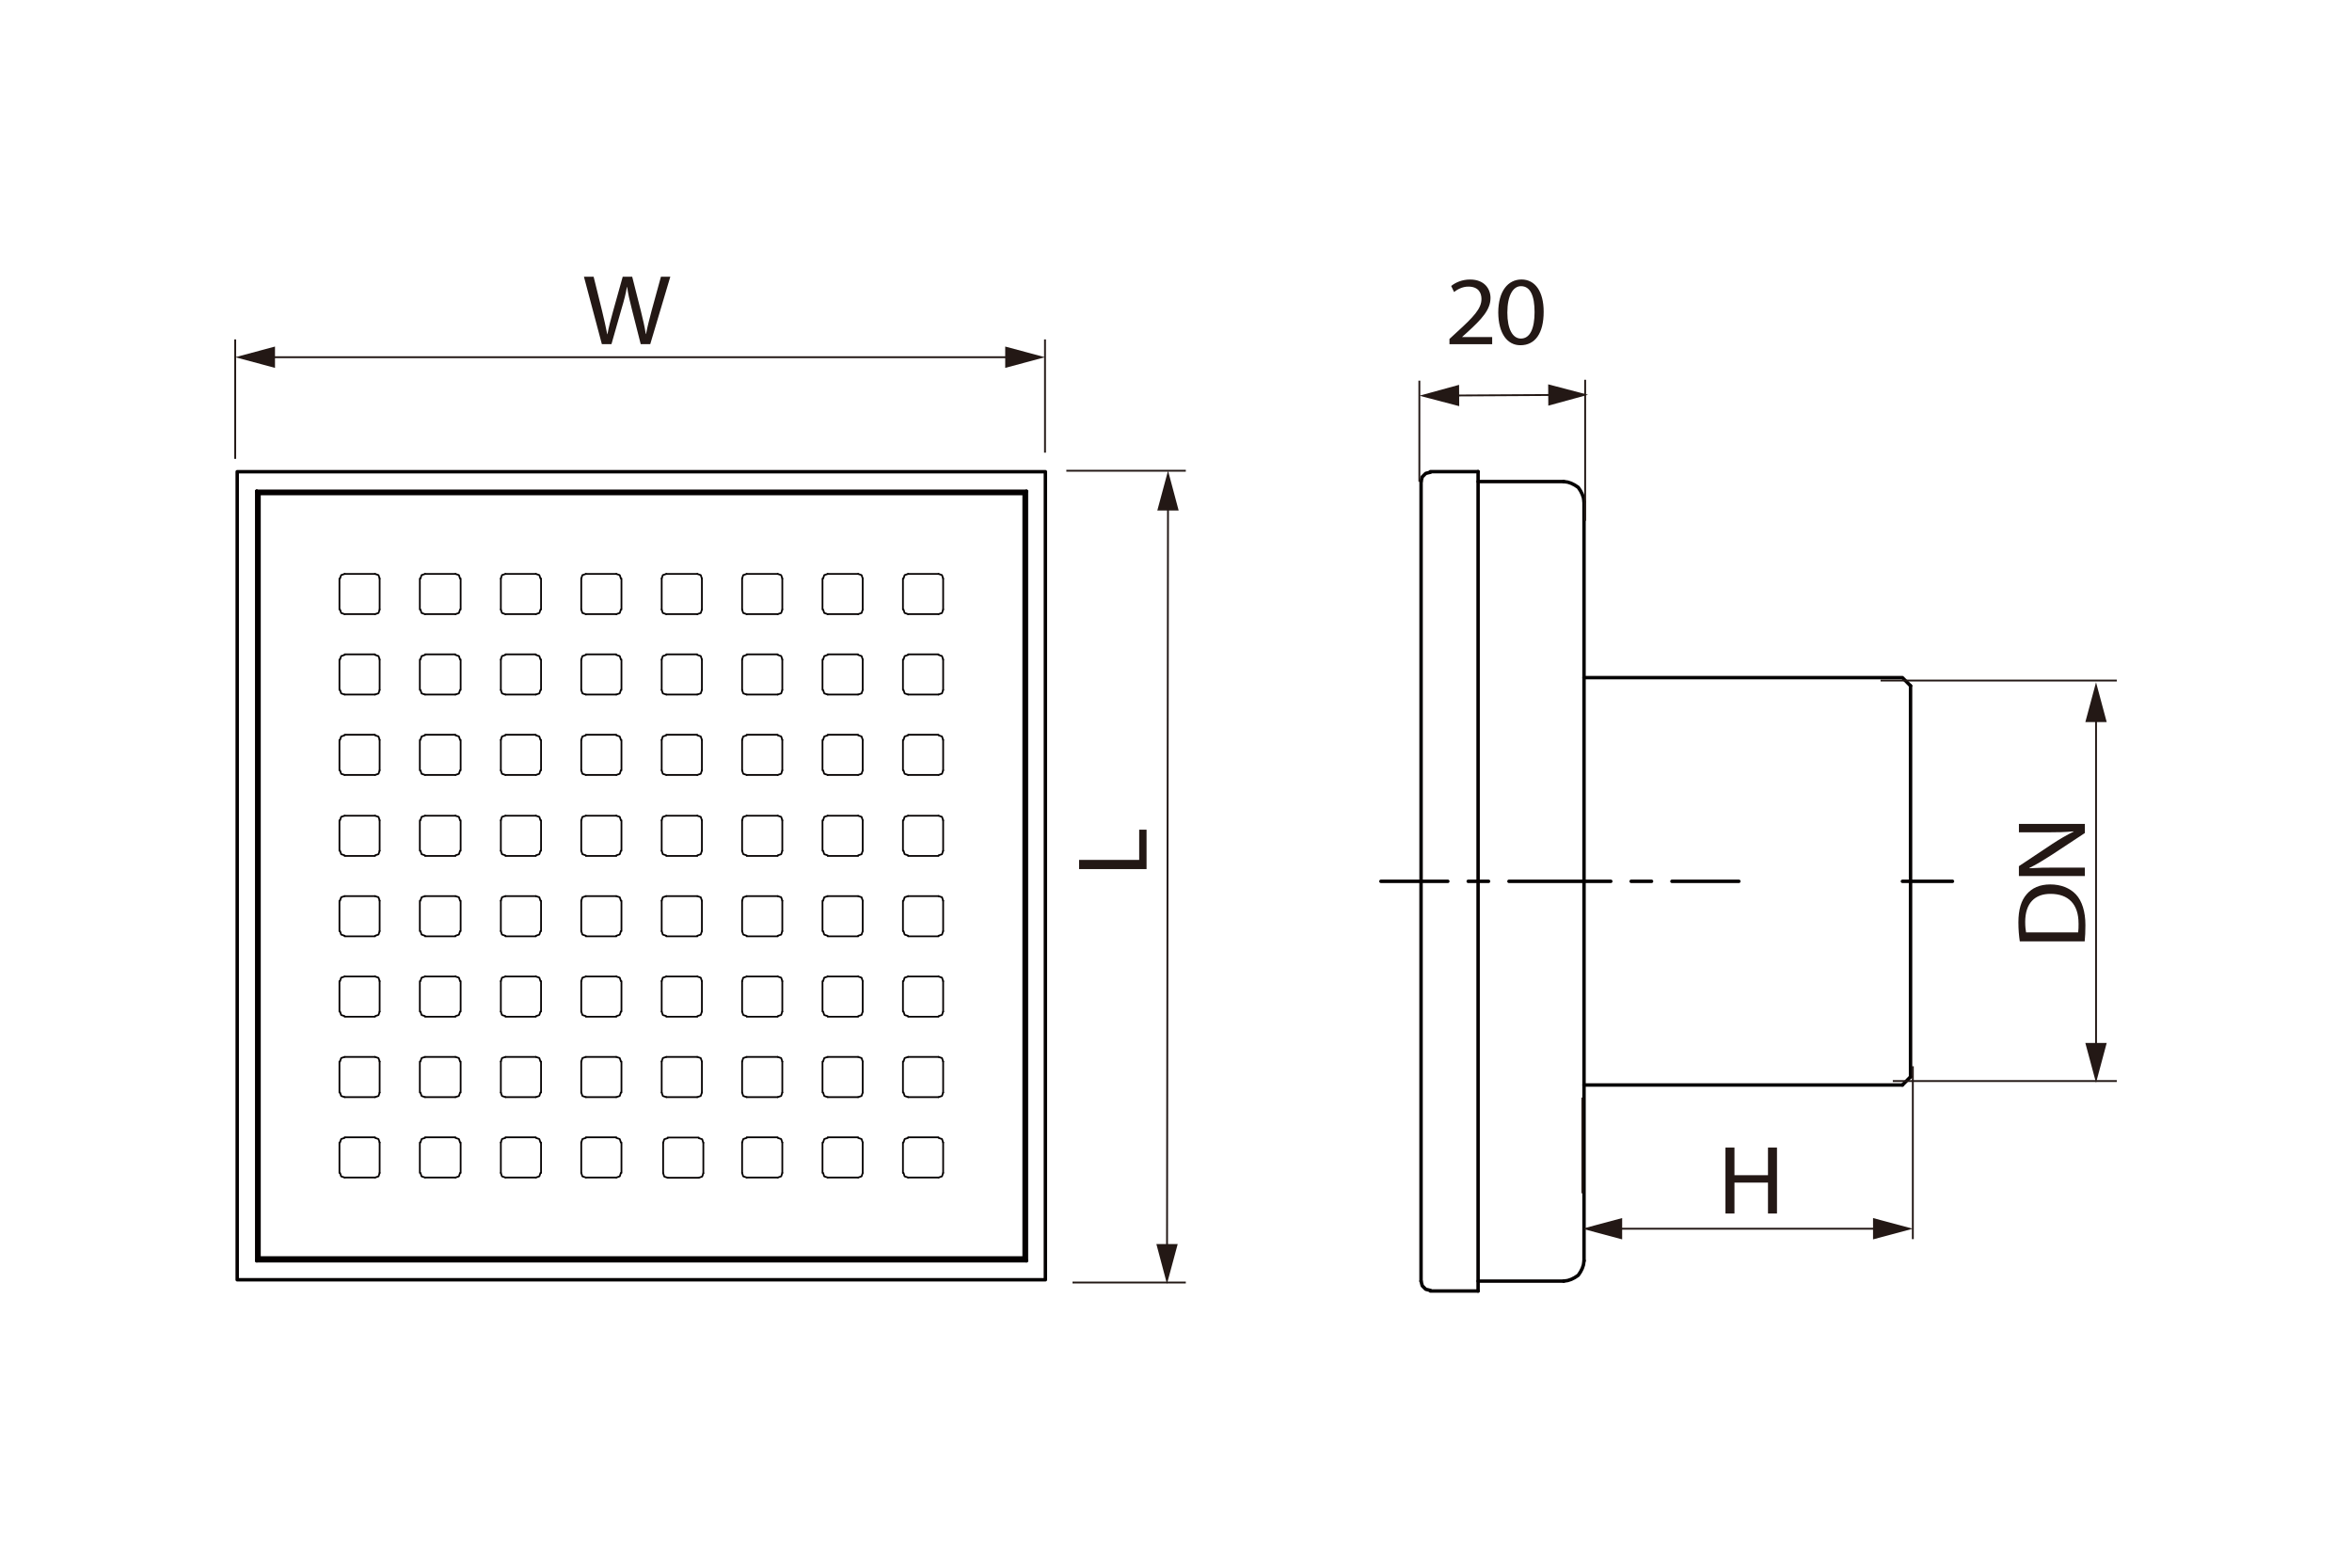 <?xml version="1.0" encoding="UTF-8"?>
<svg id="_图层_1" data-name=" 图层 1" xmlns="http://www.w3.org/2000/svg" width="750" height="500" viewBox="0 0 750 500">
  <defs>
    <style>
      .cls-1, .cls-2 {
        stroke-width: 1.1px;
      }

      .cls-1, .cls-2, .cls-3, .cls-4 {
        stroke: #040000;
        stroke-linecap: round;
      }

      .cls-1, .cls-2, .cls-3, .cls-4, .cls-5 {
        fill: none;
      }

      .cls-1, .cls-3 {
        stroke-linejoin: round;
      }

      .cls-2, .cls-4 {
        stroke-linejoin: bevel;
      }

      .cls-3, .cls-4 {
        stroke-width: .55px;
      }

      .cls-5 {
        stroke: #231815;
        stroke-miterlimit: 10;
        stroke-width: .59px;
      }

      .cls-6 {
        fill: #231815;
      }
    </style>
  </defs>
  <line class="cls-1" x1="326.57" y1="157.41" x2="82.6" y2="157.41"/>
  <polyline class="cls-1" points="82.6 401.2 326.57 401.2 326.57 157.41"/>
  <line class="cls-1" x1="82.6" y1="401.2" x2="82.6" y2="157.41"/>
  <path class="cls-1" d="M333.35,150.45H75.64M327.31,402.12H81.86M333.35,408.17H75.64M327.31,156.68v245.44M333.35,150.45v257.72M81.86,156.68v245.44M75.64,150.45v257.72"/>
  <polyline class="cls-1" points="81.86 156.68 327.31 156.68 326.57 157.41"/>
  <path class="cls-1" d="M82.6,157.41l-.73-.73M327.31,402.12l-.73-.92M82.6,401.2l-.73.92"/>
  <path class="cls-3" d="M185.35,271.34v-9.71M196.53,272.99h-9.71"/>
  <polyline class="cls-4" points="185.35 271.34 185.54 271.89 185.72 272.44 186.27 272.62 186.82 272.81"/>
  <line class="cls-3" x1="186.82" y1="260.17" x2="196.53" y2="260.17"/>
  <polyline class="cls-4" points="197.99 261.63 197.81 261.08 197.62 260.53 197.07 260.35 196.52 260.16"/>
  <line class="cls-3" x1="198.17" y1="261.63" x2="198.17" y2="271.34"/>
  <polyline class="cls-4" points="196.53 272.8 197.08 272.62 197.63 272.44 197.81 271.89 197.99 271.34"/>
  <polyline class="cls-4" points="186.82 260.17 186.27 260.35 185.72 260.53 185.53 261.08 185.35 261.63"/>
  <path class="cls-3" d="M185.35,287.28v9.7M196.53,285.81h-9.71"/>
  <polyline class="cls-4" points="186.82 285.81 186.27 285.99 185.72 286.18 185.53 286.73 185.35 287.28"/>
  <line class="cls-3" x1="186.82" y1="298.63" x2="196.53" y2="298.63"/>
  <polyline class="cls-4" points="196.53 298.45 197.08 298.26 197.63 298.08 197.81 297.53 197.99 296.98"/>
  <line class="cls-3" x1="198.17" y1="296.98" x2="198.17" y2="287.27"/>
  <polyline class="cls-4" points="197.99 287.27 197.81 286.72 197.62 286.17 197.07 285.99 196.52 285.81"/>
  <polyline class="cls-4" points="185.35 296.98 185.54 297.53 185.72 298.08 186.27 298.27 186.82 298.45"/>
  <path class="cls-3" d="M185.35,312.92v9.7M196.53,311.45h-9.71"/>
  <polyline class="cls-4" points="186.82 311.45 186.27 311.64 185.72 311.82 185.53 312.37 185.35 312.92"/>
  <line class="cls-3" x1="186.82" y1="324.27" x2="196.53" y2="324.27"/>
  <polyline class="cls-4" points="196.53 324.09 197.08 323.91 197.63 323.72 197.81 323.17 197.99 322.62"/>
  <line class="cls-3" x1="198.17" y1="322.63" x2="198.17" y2="312.92"/>
  <polyline class="cls-4" points="197.99 312.92 197.81 312.37 197.62 311.82 197.07 311.63 196.52 311.45"/>
  <polyline class="cls-4" points="185.35 322.63 185.54 323.18 185.72 323.73 186.27 323.91 186.82 324.09"/>
  <path class="cls-3" d="M185.35,338.56v9.89M196.53,337.1h-9.71"/>
  <polyline class="cls-4" points="186.82 337.1 186.27 337.28 185.72 337.46 185.53 338.01 185.35 338.56"/>
  <line class="cls-3" x1="186.82" y1="349.92" x2="196.53" y2="349.92"/>
  <polyline class="cls-4" points="196.53 349.92 197.08 349.73 197.63 349.55 197.81 349 197.99 348.45"/>
  <line class="cls-3" x1="198.17" y1="348.45" x2="198.17" y2="338.56"/>
  <polyline class="cls-4" points="197.99 338.56 197.81 338.01 197.62 337.46 197.07 337.28 196.52 337.09"/>
  <polyline class="cls-4" points="185.35 348.45 185.54 349 185.72 349.55 186.27 349.74 186.82 349.92"/>
  <path class="cls-3" d="M185.35,364.39v9.71M196.53,362.74h-9.71"/>
  <polyline class="cls-4" points="186.82 362.92 186.27 363.1 185.72 363.29 185.53 363.84 185.35 364.39"/>
  <line class="cls-3" x1="186.82" y1="375.56" x2="196.53" y2="375.56"/>
  <polyline class="cls-4" points="196.53 375.56 197.08 375.38 197.63 375.19 197.81 374.64 197.99 374.09"/>
  <line class="cls-3" x1="198.17" y1="374.09" x2="198.17" y2="364.39"/>
  <polyline class="cls-4" points="197.99 364.39 197.81 363.84 197.62 363.29 197.07 363.1 196.52 362.92"/>
  <polyline class="cls-4" points="185.35 374.09 185.54 374.65 185.72 375.2 186.27 375.38 186.82 375.56"/>
  <path class="cls-3" d="M185.35,245.69v-9.7M196.53,247.16h-9.71"/>
  <polyline class="cls-4" points="185.35 245.7 185.54 246.25 185.72 246.8 186.27 246.98 186.82 247.16"/>
  <line class="cls-3" x1="186.82" y1="234.34" x2="196.53" y2="234.34"/>
  <polyline class="cls-4" points="197.99 235.99 197.81 235.44 197.62 234.89 197.07 234.7 196.52 234.52"/>
  <line class="cls-3" x1="198.17" y1="235.99" x2="198.17" y2="245.7"/>
  <polyline class="cls-4" points="196.53 247.16 197.08 246.98 197.63 246.79 197.81 246.24 197.99 245.69"/>
  <polyline class="cls-4" points="186.82 234.52 186.27 234.71 185.72 234.89 185.53 235.44 185.35 235.99"/>
  <path class="cls-3" d="M185.35,220.05v-9.71M196.53,221.52h-9.71"/>
  <polyline class="cls-4" points="185.35 220.05 185.54 220.6 185.72 221.15 186.27 221.34 186.82 221.52"/>
  <line class="cls-3" x1="186.82" y1="208.7" x2="196.53" y2="208.7"/>
  <polyline class="cls-4" points="197.99 210.34 197.81 209.79 197.62 209.24 197.07 209.06 196.52 208.88"/>
  <line class="cls-3" x1="198.17" y1="210.34" x2="198.17" y2="220.05"/>
  <polyline class="cls-4" points="196.53 221.52 197.08 221.33 197.63 221.15 197.81 220.6 197.99 220.05"/>
  <polyline class="cls-4" points="186.82 208.88 186.27 209.06 185.72 209.25 185.53 209.8 185.35 210.35"/>
  <path class="cls-3" d="M185.35,194.41v-9.89M196.53,195.87h-9.71"/>
  <polyline class="cls-4" points="185.35 194.41 185.54 194.96 185.72 195.51 186.27 195.69 186.82 195.88"/>
  <line class="cls-3" x1="186.82" y1="183.05" x2="196.53" y2="183.05"/>
  <polyline class="cls-4" points="197.99 184.52 197.81 183.97 197.62 183.42 197.07 183.23 196.52 183.05"/>
  <line class="cls-3" x1="198.17" y1="184.52" x2="198.17" y2="194.41"/>
  <polyline class="cls-4" points="196.53 195.87 197.08 195.69 197.63 195.51 197.81 194.96 197.99 194.41"/>
  <polyline class="cls-4" points="186.82 183.05 186.27 183.24 185.72 183.42 185.53 183.97 185.35 184.52"/>
  <path class="cls-3" d="M211,271.34v-9.71M222.35,272.99h-9.89"/>
  <polyline class="cls-4" points="211 271.34 211.18 271.89 211.36 272.44 211.91 272.62 212.46 272.81"/>
  <line class="cls-3" x1="212.46" y1="260.17" x2="222.35" y2="260.17"/>
  <polyline class="cls-4" points="223.82 261.63 223.63 261.08 223.45 260.53 222.9 260.35 222.35 260.16"/>
  <line class="cls-3" x1="223.82" y1="261.63" x2="223.82" y2="271.34"/>
  <polyline class="cls-4" points="222.35 272.8 222.9 272.62 223.45 272.44 223.64 271.89 223.82 271.34"/>
  <polyline class="cls-4" points="212.46 260.17 211.91 260.35 211.36 260.53 211.18 261.08 210.99 261.63"/>
  <path class="cls-3" d="M211,287.28v9.7M222.35,285.81h-9.89"/>
  <polyline class="cls-4" points="212.46 285.81 211.91 285.99 211.36 286.18 211.18 286.73 210.99 287.28"/>
  <line class="cls-3" x1="212.46" y1="298.63" x2="222.35" y2="298.63"/>
  <polyline class="cls-4" points="222.35 298.45 222.9 298.26 223.45 298.08 223.64 297.53 223.82 296.98"/>
  <line class="cls-3" x1="223.82" y1="296.98" x2="223.82" y2="287.27"/>
  <polyline class="cls-4" points="223.82 287.27 223.63 286.72 223.45 286.17 222.9 285.99 222.35 285.81"/>
  <polyline class="cls-4" points="211 296.98 211.18 297.53 211.36 298.08 211.91 298.27 212.46 298.45"/>
  <path class="cls-3" d="M211,312.92v9.7M222.35,311.45h-9.89"/>
  <polyline class="cls-4" points="212.46 311.45 211.91 311.64 211.36 311.82 211.18 312.37 210.99 312.92"/>
  <line class="cls-3" x1="212.46" y1="324.27" x2="222.35" y2="324.27"/>
  <polyline class="cls-4" points="222.35 324.09 222.9 323.91 223.45 323.72 223.64 323.17 223.82 322.62"/>
  <line class="cls-3" x1="223.82" y1="322.63" x2="223.82" y2="312.92"/>
  <polyline class="cls-4" points="223.82 312.92 223.63 312.37 223.45 311.82 222.9 311.63 222.35 311.45"/>
  <polyline class="cls-4" points="211 322.63 211.18 323.18 211.36 323.73 211.91 323.91 212.46 324.09"/>
  <path class="cls-3" d="M211,338.56v9.89M222.35,337.1h-9.89"/>
  <polyline class="cls-4" points="212.46 337.1 211.91 337.28 211.36 337.46 211.18 338.01 210.99 338.56"/>
  <line class="cls-3" x1="212.46" y1="349.92" x2="222.35" y2="349.92"/>
  <polyline class="cls-4" points="222.35 349.92 222.9 349.73 223.45 349.55 223.64 349 223.82 348.45"/>
  <line class="cls-3" x1="223.82" y1="348.45" x2="223.82" y2="338.56"/>
  <polyline class="cls-4" points="223.82 338.56 223.63 338.01 223.45 337.46 222.9 337.28 222.35 337.09"/>
  <polyline class="cls-4" points="211 348.45 211.18 349 211.36 349.55 211.91 349.74 212.46 349.92"/>
  <path class="cls-3" d="M211,245.69v-9.7M222.35,247.16h-9.89"/>
  <polyline class="cls-4" points="211 245.7 211.18 246.25 211.36 246.8 211.91 246.98 212.46 247.16"/>
  <line class="cls-3" x1="212.46" y1="234.34" x2="222.35" y2="234.34"/>
  <polyline class="cls-4" points="223.82 235.99 223.63 235.44 223.45 234.89 222.9 234.7 222.35 234.52"/>
  <line class="cls-3" x1="223.82" y1="235.99" x2="223.82" y2="245.7"/>
  <polyline class="cls-4" points="222.35 247.16 222.9 246.98 223.45 246.79 223.64 246.24 223.82 245.69"/>
  <polyline class="cls-4" points="212.46 234.52 211.91 234.71 211.36 234.89 211.18 235.44 210.99 235.99"/>
  <path class="cls-3" d="M211,220.05v-9.71M222.35,221.52h-9.89"/>
  <polyline class="cls-4" points="211 220.05 211.18 220.6 211.36 221.15 211.91 221.34 212.46 221.52"/>
  <line class="cls-3" x1="212.46" y1="208.7" x2="222.35" y2="208.7"/>
  <polyline class="cls-4" points="223.82 210.34 223.63 209.79 223.45 209.24 222.9 209.06 222.35 208.88"/>
  <line class="cls-3" x1="223.82" y1="210.34" x2="223.82" y2="220.05"/>
  <polyline class="cls-4" points="222.35 221.52 222.9 221.33 223.45 221.15 223.64 220.6 223.82 220.05"/>
  <polyline class="cls-4" points="212.46 208.88 211.91 209.06 211.36 209.25 211.18 209.8 210.99 210.35"/>
  <path class="cls-3" d="M211,194.41v-9.89M222.35,195.87h-9.89"/>
  <polyline class="cls-4" points="211 194.41 211.18 194.96 211.36 195.51 211.91 195.69 212.46 195.88"/>
  <line class="cls-3" x1="212.46" y1="183.05" x2="222.35" y2="183.05"/>
  <polyline class="cls-4" points="223.82 184.52 223.63 183.97 223.45 183.42 222.9 183.23 222.35 183.05"/>
  <line class="cls-3" x1="223.82" y1="184.52" x2="223.82" y2="194.41"/>
  <polyline class="cls-4" points="222.35 195.87 222.9 195.69 223.45 195.51 223.64 194.96 223.82 194.41"/>
  <polyline class="cls-4" points="212.46 183.05 211.91 183.24 211.36 183.42 211.18 183.97 210.99 184.52"/>
  <path class="cls-3" d="M236.64,271.34v-9.71M247.99,272.99h-9.89"/>
  <polyline class="cls-4" points="236.64 271.34 236.82 271.89 237.01 272.44 237.56 272.62 238.11 272.81"/>
  <line class="cls-3" x1="238.1" y1="260.17" x2="248" y2="260.17"/>
  <polyline class="cls-4" points="249.46 261.63 249.28 261.08 249.09 260.53 248.54 260.35 247.99 260.16"/>
  <line class="cls-3" x1="249.46" y1="261.63" x2="249.46" y2="271.34"/>
  <polyline class="cls-4" points="247.99 272.8 248.54 272.62 249.1 272.44 249.28 271.89 249.46 271.34"/>
  <polyline class="cls-4" points="238.1 260.17 237.55 260.35 237 260.53 236.82 261.08 236.64 261.63"/>
  <path class="cls-3" d="M236.64,287.28v9.7M247.99,285.81h-9.89"/>
  <polyline class="cls-4" points="238.1 285.81 237.55 285.99 237 286.18 236.82 286.73 236.64 287.28"/>
  <line class="cls-3" x1="238.1" y1="298.63" x2="248" y2="298.63"/>
  <polyline class="cls-4" points="247.99 298.45 248.54 298.26 249.1 298.08 249.28 297.53 249.46 296.98"/>
  <line class="cls-3" x1="249.46" y1="296.98" x2="249.46" y2="287.27"/>
  <polyline class="cls-4" points="249.46 287.27 249.28 286.72 249.09 286.17 248.54 285.99 247.99 285.81"/>
  <polyline class="cls-4" points="236.64 296.98 236.82 297.53 237.01 298.08 237.56 298.27 238.11 298.45"/>
  <path class="cls-3" d="M236.64,312.92v9.7M247.99,311.45h-9.89"/>
  <polyline class="cls-4" points="238.1 311.45 237.55 311.64 237 311.82 236.82 312.37 236.64 312.92"/>
  <line class="cls-3" x1="238.1" y1="324.27" x2="248" y2="324.27"/>
  <polyline class="cls-4" points="247.99 324.09 248.54 323.91 249.1 323.72 249.28 323.17 249.46 322.62"/>
  <line class="cls-3" x1="249.46" y1="322.63" x2="249.46" y2="312.92"/>
  <polyline class="cls-4" points="249.46 312.92 249.28 312.37 249.09 311.82 248.54 311.63 247.99 311.45"/>
  <polyline class="cls-4" points="236.64 322.63 236.82 323.18 237.01 323.73 237.56 323.91 238.11 324.09"/>
  <path class="cls-3" d="M236.64,338.56v9.89M247.99,337.1h-9.89"/>
  <polyline class="cls-4" points="238.1 337.1 237.55 337.28 237 337.46 236.82 338.01 236.64 338.56"/>
  <line class="cls-3" x1="238.1" y1="349.92" x2="248" y2="349.92"/>
  <polyline class="cls-4" points="247.99 349.92 248.54 349.73 249.1 349.55 249.28 349 249.46 348.45"/>
  <line class="cls-3" x1="249.46" y1="348.45" x2="249.46" y2="338.56"/>
  <polyline class="cls-4" points="249.46 338.56 249.28 338.01 249.09 337.46 248.54 337.28 247.99 337.09"/>
  <polyline class="cls-4" points="236.64 348.45 236.82 349 237.01 349.55 237.56 349.74 238.11 349.92"/>
  <path class="cls-3" d="M236.64,364.39v9.71M247.99,362.74h-9.89"/>
  <polyline class="cls-4" points="238.1 362.92 237.55 363.1 237 363.29 236.82 363.84 236.64 364.39"/>
  <line class="cls-3" x1="238.1" y1="375.56" x2="248" y2="375.56"/>
  <polyline class="cls-4" points="247.99 375.56 248.54 375.38 249.1 375.19 249.28 374.64 249.46 374.09"/>
  <line class="cls-3" x1="249.46" y1="374.09" x2="249.46" y2="364.39"/>
  <polyline class="cls-4" points="249.46 364.39 249.28 363.84 249.09 363.29 248.54 363.1 247.99 362.92"/>
  <polyline class="cls-4" points="236.64 374.09 236.82 374.65 237.01 375.2 237.56 375.38 238.11 375.56"/>
  <path class="cls-3" d="M236.64,245.69v-9.7M247.99,247.16h-9.89"/>
  <polyline class="cls-4" points="236.64 245.7 236.82 246.25 237.01 246.8 237.56 246.98 238.11 247.16"/>
  <line class="cls-3" x1="238.1" y1="234.34" x2="248" y2="234.34"/>
  <polyline class="cls-4" points="249.46 235.99 249.28 235.44 249.09 234.89 248.54 234.7 247.99 234.52"/>
  <line class="cls-3" x1="249.46" y1="235.99" x2="249.46" y2="245.7"/>
  <polyline class="cls-4" points="247.99 247.16 248.54 246.98 249.1 246.79 249.28 246.24 249.46 245.69"/>
  <polyline class="cls-4" points="238.1 234.52 237.55 234.71 237 234.89 236.82 235.44 236.64 235.99"/>
  <path class="cls-3" d="M236.64,220.05v-9.71M247.99,221.52h-9.89"/>
  <polyline class="cls-4" points="236.64 220.05 236.82 220.6 237.01 221.15 237.56 221.34 238.11 221.52"/>
  <line class="cls-3" x1="238.1" y1="208.7" x2="248" y2="208.7"/>
  <polyline class="cls-4" points="249.46 210.34 249.28 209.79 249.09 209.24 248.54 209.06 247.99 208.88"/>
  <line class="cls-3" x1="249.46" y1="210.34" x2="249.46" y2="220.05"/>
  <polyline class="cls-4" points="247.99 221.52 248.54 221.33 249.1 221.15 249.28 220.6 249.46 220.05"/>
  <polyline class="cls-4" points="238.1 208.88 237.55 209.06 237 209.25 236.82 209.8 236.64 210.35"/>
  <path class="cls-3" d="M236.64,194.41v-9.89M247.99,195.87h-9.89"/>
  <polyline class="cls-4" points="236.64 194.41 236.82 194.96 237.01 195.51 237.56 195.69 238.11 195.88"/>
  <line class="cls-3" x1="238.1" y1="183.05" x2="248" y2="183.05"/>
  <polyline class="cls-4" points="249.46 184.52 249.28 183.97 249.09 183.42 248.54 183.23 247.99 183.05"/>
  <line class="cls-3" x1="249.46" y1="184.52" x2="249.46" y2="194.41"/>
  <polyline class="cls-4" points="247.99 195.87 248.54 195.69 249.1 195.51 249.28 194.96 249.46 194.41"/>
  <polyline class="cls-4" points="238.1 183.05 237.55 183.24 237 183.42 236.82 183.97 236.64 184.52"/>
  <path class="cls-3" d="M262.28,271.34v-9.71M273.64,272.99h-9.71"/>
  <polyline class="cls-4" points="262.46 271.34 262.65 271.89 262.83 272.44 263.38 272.62 263.93 272.81"/>
  <line class="cls-3" x1="263.93" y1="260.17" x2="273.64" y2="260.17"/>
  <polyline class="cls-4" points="275.1 261.63 274.92 261.08 274.74 260.53 274.19 260.35 273.64 260.16"/>
  <line class="cls-3" x1="275.1" y1="261.63" x2="275.1" y2="271.34"/>
  <polyline class="cls-4" points="273.64 272.8 274.19 272.62 274.74 272.44 274.92 271.89 275.1 271.34"/>
  <polyline class="cls-4" points="263.93 260.17 263.38 260.35 262.83 260.53 262.65 261.08 262.46 261.63"/>
  <path class="cls-3" d="M262.28,287.28v9.7M273.64,285.81h-9.71"/>
  <polyline class="cls-4" points="263.93 285.81 263.38 285.99 262.83 286.18 262.65 286.73 262.46 287.28"/>
  <line class="cls-3" x1="263.93" y1="298.63" x2="273.64" y2="298.63"/>
  <polyline class="cls-4" points="273.64 298.45 274.19 298.26 274.74 298.08 274.92 297.53 275.1 296.98"/>
  <line class="cls-3" x1="275.1" y1="296.98" x2="275.1" y2="287.27"/>
  <polyline class="cls-4" points="275.1 287.27 274.92 286.72 274.74 286.17 274.19 285.99 273.64 285.81"/>
  <polyline class="cls-4" points="262.46 296.98 262.65 297.53 262.83 298.08 263.38 298.27 263.93 298.45"/>
  <path class="cls-3" d="M262.28,312.92v9.7M273.64,311.45h-9.71"/>
  <polyline class="cls-4" points="263.93 311.45 263.38 311.64 262.83 311.82 262.65 312.37 262.46 312.92"/>
  <line class="cls-3" x1="263.93" y1="324.27" x2="273.64" y2="324.27"/>
  <polyline class="cls-4" points="273.64 324.09 274.19 323.91 274.74 323.72 274.92 323.17 275.1 322.62"/>
  <line class="cls-3" x1="275.1" y1="322.63" x2="275.1" y2="312.92"/>
  <polyline class="cls-4" points="275.1 312.92 274.92 312.37 274.74 311.82 274.19 311.63 273.64 311.45"/>
  <polyline class="cls-4" points="262.46 322.63 262.65 323.18 262.83 323.73 263.38 323.91 263.93 324.09"/>
  <path class="cls-3" d="M262.28,338.56v9.89M273.64,337.1h-9.71"/>
  <polyline class="cls-4" points="263.93 337.1 263.38 337.28 262.83 337.46 262.65 338.01 262.46 338.56"/>
  <line class="cls-3" x1="263.93" y1="349.92" x2="273.64" y2="349.92"/>
  <polyline class="cls-4" points="273.64 349.92 274.19 349.73 274.74 349.55 274.92 349 275.1 348.45"/>
  <line class="cls-3" x1="275.1" y1="348.45" x2="275.1" y2="338.56"/>
  <polyline class="cls-4" points="275.1 338.56 274.92 338.01 274.74 337.46 274.19 337.28 273.64 337.09"/>
  <polyline class="cls-4" points="262.46 348.45 262.65 349 262.83 349.55 263.38 349.74 263.93 349.92"/>
  <path class="cls-3" d="M262.28,364.39v9.71M273.64,362.74h-9.71"/>
  <polyline class="cls-4" points="263.93 362.92 263.38 363.1 262.83 363.29 262.65 363.84 262.46 364.39"/>
  <line class="cls-3" x1="263.93" y1="375.56" x2="273.64" y2="375.56"/>
  <polyline class="cls-4" points="273.64 375.56 274.19 375.38 274.74 375.19 274.92 374.64 275.1 374.09"/>
  <line class="cls-3" x1="275.1" y1="374.09" x2="275.1" y2="364.39"/>
  <polyline class="cls-4" points="275.1 364.39 274.92 363.84 274.74 363.29 274.19 363.1 273.64 362.92"/>
  <polyline class="cls-4" points="262.46 374.09 262.65 374.65 262.83 375.2 263.38 375.38 263.93 375.56"/>
  <path class="cls-3" d="M262.28,245.69v-9.7M273.64,247.16h-9.71"/>
  <polyline class="cls-4" points="262.46 245.7 262.65 246.25 262.83 246.8 263.38 246.98 263.93 247.16"/>
  <line class="cls-3" x1="263.93" y1="234.34" x2="273.64" y2="234.34"/>
  <polyline class="cls-4" points="275.1 235.99 274.92 235.44 274.74 234.89 274.19 234.7 273.64 234.52"/>
  <line class="cls-3" x1="275.1" y1="235.99" x2="275.1" y2="245.7"/>
  <polyline class="cls-4" points="273.64 247.16 274.19 246.98 274.74 246.79 274.92 246.24 275.1 245.69"/>
  <polyline class="cls-4" points="263.93 234.52 263.38 234.71 262.83 234.89 262.65 235.44 262.46 235.99"/>
  <path class="cls-3" d="M262.28,220.05v-9.71M273.64,221.52h-9.71"/>
  <polyline class="cls-4" points="262.46 220.05 262.65 220.6 262.83 221.15 263.38 221.34 263.93 221.52"/>
  <line class="cls-3" x1="263.93" y1="208.7" x2="273.64" y2="208.7"/>
  <polyline class="cls-4" points="275.1 210.34 274.92 209.79 274.74 209.24 274.19 209.06 273.64 208.88"/>
  <line class="cls-3" x1="275.1" y1="210.34" x2="275.1" y2="220.05"/>
  <polyline class="cls-4" points="273.64 221.52 274.19 221.33 274.74 221.15 274.92 220.6 275.1 220.05"/>
  <polyline class="cls-4" points="263.93 208.88 263.38 209.06 262.83 209.25 262.65 209.8 262.46 210.35"/>
  <path class="cls-3" d="M262.28,194.41v-9.89M273.64,195.87h-9.71"/>
  <polyline class="cls-4" points="262.46 194.41 262.65 194.96 262.83 195.51 263.38 195.69 263.93 195.88"/>
  <line class="cls-3" x1="263.93" y1="183.05" x2="273.64" y2="183.05"/>
  <polyline class="cls-4" points="275.1 184.52 274.92 183.97 274.74 183.42 274.19 183.23 273.64 183.05"/>
  <line class="cls-3" x1="275.1" y1="184.52" x2="275.1" y2="194.41"/>
  <polyline class="cls-4" points="273.64 195.87 274.19 195.69 274.74 195.51 274.92 194.96 275.1 194.41"/>
  <polyline class="cls-4" points="263.93 183.05 263.38 183.24 262.83 183.42 262.65 183.97 262.46 184.52"/>
  <path class="cls-3" d="M287.93,271.34v-9.71M299.28,272.99h-9.71"/>
  <polyline class="cls-4" points="288.11 271.34 288.29 271.89 288.47 272.44 289.03 272.62 289.58 272.81"/>
  <line class="cls-3" x1="289.57" y1="260.17" x2="299.28" y2="260.17"/>
  <polyline class="cls-4" points="300.75 261.63 300.56 261.08 300.38 260.53 299.83 260.35 299.28 260.16"/>
  <line class="cls-3" x1="300.75" y1="261.63" x2="300.75" y2="271.34"/>
  <polyline class="cls-4" points="299.28 272.8 299.83 272.62 300.38 272.44 300.56 271.89 300.75 271.34"/>
  <polyline class="cls-4" points="289.57 260.17 289.02 260.35 288.47 260.53 288.29 261.08 288.11 261.63"/>
  <path class="cls-3" d="M287.93,287.28v9.7M299.28,285.81h-9.71"/>
  <polyline class="cls-4" points="289.57 285.81 289.02 285.99 288.47 286.18 288.29 286.73 288.11 287.28"/>
  <line class="cls-3" x1="289.57" y1="298.63" x2="299.28" y2="298.63"/>
  <polyline class="cls-4" points="299.28 298.45 299.83 298.26 300.38 298.08 300.56 297.53 300.75 296.98"/>
  <line class="cls-3" x1="300.75" y1="296.98" x2="300.75" y2="287.27"/>
  <polyline class="cls-4" points="300.75 287.27 300.56 286.72 300.38 286.17 299.83 285.99 299.28 285.81"/>
  <polyline class="cls-4" points="288.11 296.98 288.29 297.53 288.47 298.08 289.03 298.27 289.58 298.45"/>
  <path class="cls-3" d="M287.93,312.92v9.7M299.28,311.45h-9.71"/>
  <polyline class="cls-4" points="289.57 311.45 289.02 311.64 288.47 311.82 288.29 312.37 288.11 312.92"/>
  <line class="cls-3" x1="289.57" y1="324.27" x2="299.28" y2="324.27"/>
  <polyline class="cls-4" points="299.28 324.09 299.83 323.91 300.38 323.72 300.56 323.17 300.75 322.62"/>
  <line class="cls-3" x1="300.75" y1="322.63" x2="300.75" y2="312.92"/>
  <polyline class="cls-4" points="300.75 312.92 300.56 312.37 300.38 311.82 299.83 311.63 299.28 311.45"/>
  <polyline class="cls-4" points="288.11 322.63 288.29 323.18 288.47 323.73 289.03 323.91 289.58 324.09"/>
  <path class="cls-3" d="M287.93,338.56v9.89M299.28,337.1h-9.71"/>
  <polyline class="cls-4" points="289.57 337.1 289.02 337.28 288.47 337.46 288.29 338.01 288.11 338.56"/>
  <line class="cls-3" x1="289.57" y1="349.92" x2="299.28" y2="349.92"/>
  <polyline class="cls-4" points="299.28 349.92 299.83 349.73 300.38 349.55 300.56 349 300.75 348.45"/>
  <line class="cls-3" x1="300.75" y1="348.45" x2="300.75" y2="338.56"/>
  <polyline class="cls-4" points="300.75 338.56 300.56 338.01 300.38 337.46 299.83 337.28 299.28 337.09"/>
  <polyline class="cls-4" points="288.11 348.45 288.29 349 288.47 349.55 289.03 349.74 289.58 349.92"/>
  <path class="cls-3" d="M287.93,364.39v9.71M299.28,362.74h-9.71"/>
  <polyline class="cls-4" points="289.57 362.92 289.02 363.1 288.47 363.29 288.29 363.84 288.11 364.39"/>
  <line class="cls-3" x1="289.57" y1="375.56" x2="299.28" y2="375.56"/>
  <polyline class="cls-4" points="299.28 375.56 299.83 375.38 300.38 375.19 300.56 374.64 300.75 374.09"/>
  <line class="cls-3" x1="300.75" y1="374.09" x2="300.75" y2="364.39"/>
  <polyline class="cls-4" points="300.75 364.39 300.56 363.84 300.38 363.29 299.83 363.1 299.28 362.92"/>
  <polyline class="cls-4" points="288.11 374.09 288.29 374.65 288.47 375.2 289.03 375.38 289.58 375.56"/>
  <path class="cls-3" d="M287.93,245.69v-9.7M299.28,247.16h-9.71"/>
  <polyline class="cls-4" points="288.11 245.7 288.29 246.25 288.47 246.8 289.03 246.98 289.58 247.16"/>
  <line class="cls-3" x1="289.57" y1="234.34" x2="299.28" y2="234.34"/>
  <polyline class="cls-4" points="300.75 235.99 300.56 235.44 300.38 234.89 299.83 234.7 299.28 234.52"/>
  <line class="cls-3" x1="300.75" y1="235.99" x2="300.75" y2="245.7"/>
  <polyline class="cls-4" points="299.28 247.16 299.83 246.98 300.38 246.79 300.56 246.24 300.75 245.69"/>
  <polyline class="cls-4" points="289.57 234.52 289.02 234.71 288.47 234.89 288.29 235.44 288.11 235.99"/>
  <path class="cls-3" d="M287.93,220.05v-9.71M299.28,221.52h-9.71"/>
  <polyline class="cls-4" points="288.11 220.05 288.29 220.6 288.47 221.15 289.03 221.34 289.58 221.52"/>
  <line class="cls-3" x1="289.57" y1="208.7" x2="299.28" y2="208.7"/>
  <polyline class="cls-4" points="300.75 210.34 300.56 209.79 300.38 209.24 299.83 209.06 299.28 208.88"/>
  <line class="cls-3" x1="300.75" y1="210.34" x2="300.75" y2="220.05"/>
  <polyline class="cls-4" points="299.28 221.52 299.83 221.33 300.38 221.15 300.56 220.6 300.75 220.05"/>
  <polyline class="cls-4" points="289.57 208.88 289.02 209.06 288.47 209.25 288.29 209.8 288.11 210.35"/>
  <path class="cls-3" d="M287.93,194.41v-9.89M299.28,195.87h-9.71"/>
  <polyline class="cls-4" points="288.11 194.41 288.29 194.96 288.47 195.51 289.03 195.69 289.58 195.88"/>
  <line class="cls-3" x1="289.57" y1="183.05" x2="299.28" y2="183.05"/>
  <polyline class="cls-4" points="300.75 184.52 300.56 183.97 300.38 183.42 299.83 183.23 299.28 183.05"/>
  <line class="cls-3" x1="300.75" y1="184.52" x2="300.75" y2="194.41"/>
  <polyline class="cls-4" points="299.28 195.87 299.83 195.69 300.38 195.51 300.56 194.96 300.75 194.41"/>
  <polyline class="cls-4" points="289.57 183.05 289.02 183.24 288.47 183.42 288.29 183.97 288.11 184.52"/>
  <path class="cls-3" d="M172.53,271.34v-9.71M161.17,272.99h9.71"/>
  <polyline class="cls-4" points="170.88 272.8 171.43 272.62 171.98 272.44 172.17 271.89 172.35 271.34"/>
  <line class="cls-3" x1="170.88" y1="260.17" x2="161.17" y2="260.17"/>
  <polyline class="cls-4" points="161.17 260.17 160.62 260.35 160.07 260.53 159.89 261.08 159.71 261.63"/>
  <line class="cls-3" x1="159.71" y1="261.63" x2="159.71" y2="271.34"/>
  <polyline class="cls-4" points="159.71 271.34 159.89 271.89 160.08 272.44 160.63 272.62 161.18 272.81"/>
  <polyline class="cls-4" points="172.35 261.63 172.16 261.08 171.98 260.53 171.43 260.35 170.88 260.16"/>
  <path class="cls-3" d="M172.53,287.28v9.7M161.17,285.81h9.71"/>
  <polyline class="cls-4" points="172.35 287.27 172.16 286.72 171.98 286.17 171.43 285.99 170.88 285.81"/>
  <line class="cls-3" x1="170.88" y1="298.63" x2="161.17" y2="298.63"/>
  <polyline class="cls-4" points="159.71 296.98 159.89 297.53 160.08 298.08 160.63 298.27 161.18 298.45"/>
  <line class="cls-3" x1="159.71" y1="296.98" x2="159.71" y2="287.27"/>
  <polyline class="cls-4" points="161.17 285.81 160.62 285.99 160.07 286.18 159.89 286.73 159.71 287.28"/>
  <polyline class="cls-4" points="170.88 298.45 171.43 298.26 171.98 298.08 172.17 297.53 172.35 296.98"/>
  <path class="cls-3" d="M172.53,312.92v9.7M161.17,311.45h9.71"/>
  <polyline class="cls-4" points="172.35 312.92 172.16 312.37 171.98 311.82 171.43 311.63 170.88 311.45"/>
  <line class="cls-3" x1="170.88" y1="324.27" x2="161.17" y2="324.27"/>
  <polyline class="cls-4" points="159.71 322.63 159.89 323.18 160.08 323.73 160.63 323.91 161.18 324.09"/>
  <line class="cls-3" x1="159.71" y1="322.63" x2="159.71" y2="312.92"/>
  <polyline class="cls-4" points="161.17 311.45 160.62 311.64 160.07 311.82 159.89 312.37 159.71 312.92"/>
  <polyline class="cls-4" points="170.88 324.09 171.43 323.91 171.98 323.72 172.17 323.17 172.35 322.62"/>
  <path class="cls-3" d="M172.53,338.56v9.89M161.17,337.1h9.71"/>
  <polyline class="cls-4" points="172.35 338.56 172.16 338.01 171.98 337.46 171.43 337.28 170.88 337.09"/>
  <line class="cls-3" x1="170.88" y1="349.92" x2="161.17" y2="349.92"/>
  <polyline class="cls-4" points="159.71 348.45 159.89 349 160.08 349.55 160.63 349.74 161.18 349.92"/>
  <line class="cls-3" x1="159.71" y1="348.45" x2="159.71" y2="338.56"/>
  <polyline class="cls-4" points="161.17 337.1 160.62 337.28 160.07 337.46 159.89 338.01 159.71 338.56"/>
  <polyline class="cls-4" points="170.88 349.92 171.43 349.73 171.98 349.55 172.17 349 172.35 348.45"/>
  <path class="cls-3" d="M172.53,364.39v9.71M161.17,362.74h9.71"/>
  <polyline class="cls-4" points="172.35 364.39 172.16 363.84 171.98 363.29 171.43 363.1 170.88 362.92"/>
  <line class="cls-3" x1="170.88" y1="375.56" x2="161.17" y2="375.56"/>
  <polyline class="cls-4" points="159.71 374.09 159.89 374.65 160.08 375.2 160.63 375.38 161.18 375.56"/>
  <line class="cls-3" x1="159.71" y1="374.09" x2="159.71" y2="364.39"/>
  <polyline class="cls-4" points="161.17 362.92 160.62 363.1 160.07 363.29 159.89 363.84 159.71 364.39"/>
  <polyline class="cls-4" points="170.88 375.56 171.43 375.38 171.98 375.19 172.17 374.64 172.35 374.09"/>
  <path class="cls-3" d="M172.53,245.69v-9.7M161.17,247.16h9.71"/>
  <polyline class="cls-4" points="170.88 247.16 171.43 246.98 171.98 246.79 172.17 246.24 172.35 245.69"/>
  <line class="cls-3" x1="170.88" y1="234.34" x2="161.17" y2="234.34"/>
  <polyline class="cls-4" points="161.17 234.52 160.62 234.71 160.07 234.89 159.89 235.44 159.71 235.99"/>
  <line class="cls-3" x1="159.71" y1="235.99" x2="159.71" y2="245.7"/>
  <polyline class="cls-4" points="159.71 245.7 159.89 246.25 160.08 246.8 160.63 246.98 161.18 247.16"/>
  <polyline class="cls-4" points="172.35 235.99 172.16 235.44 171.98 234.89 171.43 234.7 170.88 234.52"/>
  <path class="cls-3" d="M172.53,220.05v-9.71M161.17,221.52h9.71"/>
  <polyline class="cls-4" points="170.88 221.52 171.43 221.33 171.98 221.15 172.17 220.6 172.35 220.05"/>
  <line class="cls-3" x1="170.88" y1="208.7" x2="161.17" y2="208.7"/>
  <polyline class="cls-4" points="161.17 208.88 160.62 209.06 160.07 209.25 159.89 209.8 159.71 210.35"/>
  <line class="cls-3" x1="159.71" y1="210.34" x2="159.71" y2="220.05"/>
  <polyline class="cls-4" points="159.71 220.05 159.89 220.6 160.08 221.15 160.63 221.34 161.18 221.52"/>
  <polyline class="cls-4" points="172.35 210.34 172.16 209.79 171.98 209.24 171.43 209.06 170.88 208.88"/>
  <path class="cls-3" d="M172.53,194.41v-9.89M161.17,195.87h9.71"/>
  <polyline class="cls-4" points="170.88 195.87 171.43 195.69 171.98 195.51 172.17 194.96 172.35 194.41"/>
  <line class="cls-3" x1="170.88" y1="183.05" x2="161.17" y2="183.05"/>
  <polyline class="cls-4" points="161.17 183.05 160.62 183.24 160.07 183.42 159.89 183.97 159.71 184.52"/>
  <line class="cls-3" x1="159.71" y1="184.52" x2="159.71" y2="194.41"/>
  <polyline class="cls-4" points="159.71 194.41 159.89 194.96 160.08 195.51 160.63 195.69 161.18 195.88"/>
  <polyline class="cls-4" points="172.35 184.52 172.16 183.97 171.98 183.42 171.43 183.23 170.88 183.05"/>
  <path class="cls-3" d="M146.89,271.34v-9.71M135.53,272.99h9.71"/>
  <polyline class="cls-4" points="145.24 272.8 145.79 272.62 146.34 272.44 146.52 271.89 146.71 271.34"/>
  <line class="cls-3" x1="145.24" y1="260.17" x2="135.53" y2="260.17"/>
  <polyline class="cls-4" points="135.53 260.17 134.98 260.35 134.43 260.53 134.25 261.08 134.06 261.63"/>
  <line class="cls-3" x1="133.88" y1="261.63" x2="133.88" y2="271.34"/>
  <polyline class="cls-4" points="134.07 271.34 134.25 271.89 134.43 272.44 134.98 272.62 135.53 272.81"/>
  <polyline class="cls-4" points="146.7 261.63 146.52 261.08 146.34 260.53 145.79 260.35 145.24 260.16"/>
  <path class="cls-3" d="M146.89,287.28v9.7M135.53,285.81h9.71"/>
  <polyline class="cls-4" points="146.7 287.27 146.52 286.72 146.34 286.17 145.79 285.99 145.24 285.81"/>
  <line class="cls-3" x1="145.24" y1="298.63" x2="135.53" y2="298.63"/>
  <polyline class="cls-4" points="134.07 296.98 134.25 297.53 134.43 298.08 134.98 298.27 135.53 298.45"/>
  <line class="cls-3" x1="133.88" y1="296.98" x2="133.88" y2="287.27"/>
  <polyline class="cls-4" points="135.53 285.81 134.98 285.99 134.43 286.18 134.25 286.73 134.06 287.28"/>
  <polyline class="cls-4" points="145.24 298.45 145.79 298.26 146.34 298.08 146.52 297.53 146.71 296.98"/>
  <path class="cls-3" d="M146.89,312.92v9.7M135.53,311.45h9.71"/>
  <polyline class="cls-4" points="146.7 312.92 146.52 312.37 146.34 311.82 145.79 311.63 145.24 311.45"/>
  <line class="cls-3" x1="145.24" y1="324.27" x2="135.53" y2="324.27"/>
  <polyline class="cls-4" points="134.07 322.63 134.25 323.18 134.43 323.73 134.98 323.91 135.53 324.09"/>
  <line class="cls-3" x1="133.88" y1="322.63" x2="133.88" y2="312.92"/>
  <polyline class="cls-4" points="135.53 311.45 134.98 311.64 134.43 311.82 134.25 312.37 134.06 312.92"/>
  <polyline class="cls-4" points="145.24 324.09 145.79 323.91 146.34 323.72 146.52 323.17 146.71 322.62"/>
  <path class="cls-3" d="M146.89,338.56v9.89M135.53,337.1h9.71"/>
  <polyline class="cls-4" points="146.7 338.56 146.52 338.01 146.34 337.46 145.79 337.28 145.24 337.09"/>
  <line class="cls-3" x1="145.24" y1="349.92" x2="135.53" y2="349.92"/>
  <polyline class="cls-4" points="134.07 348.45 134.25 349 134.43 349.55 134.98 349.74 135.53 349.92"/>
  <line class="cls-3" x1="133.88" y1="348.45" x2="133.88" y2="338.56"/>
  <polyline class="cls-4" points="135.53 337.1 134.98 337.28 134.43 337.46 134.25 338.01 134.06 338.56"/>
  <polyline class="cls-4" points="145.24 349.92 145.79 349.73 146.34 349.55 146.52 349 146.71 348.45"/>
  <path class="cls-3" d="M146.89,364.39v9.71M135.53,362.74h9.71"/>
  <polyline class="cls-4" points="146.7 364.39 146.52 363.84 146.34 363.29 145.79 363.1 145.24 362.92"/>
  <line class="cls-3" x1="145.24" y1="375.56" x2="135.53" y2="375.56"/>
  <polyline class="cls-4" points="134.07 374.09 134.25 374.65 134.43 375.2 134.98 375.38 135.53 375.56"/>
  <line class="cls-3" x1="133.88" y1="374.09" x2="133.88" y2="364.39"/>
  <polyline class="cls-4" points="135.53 362.92 134.98 363.1 134.43 363.29 134.25 363.84 134.06 364.39"/>
  <polyline class="cls-4" points="145.24 375.56 145.79 375.38 146.34 375.19 146.52 374.64 146.71 374.09"/>
  <path class="cls-3" d="M146.89,245.69v-9.7M135.53,247.16h9.71"/>
  <polyline class="cls-4" points="145.24 247.16 145.79 246.98 146.34 246.79 146.52 246.24 146.71 245.69"/>
  <line class="cls-3" x1="145.24" y1="234.34" x2="135.53" y2="234.34"/>
  <polyline class="cls-4" points="135.53 234.52 134.98 234.71 134.43 234.89 134.25 235.44 134.06 235.99"/>
  <line class="cls-3" x1="133.88" y1="235.99" x2="133.88" y2="245.7"/>
  <polyline class="cls-4" points="134.07 245.7 134.25 246.25 134.43 246.8 134.98 246.98 135.53 247.16"/>
  <polyline class="cls-4" points="146.7 235.99 146.52 235.44 146.34 234.89 145.79 234.7 145.24 234.52"/>
  <path class="cls-3" d="M146.89,220.05v-9.71M135.53,221.52h9.71"/>
  <polyline class="cls-4" points="145.24 221.52 145.79 221.33 146.34 221.15 146.52 220.6 146.71 220.05"/>
  <line class="cls-3" x1="145.24" y1="208.7" x2="135.53" y2="208.7"/>
  <polyline class="cls-4" points="135.53 208.88 134.98 209.06 134.43 209.25 134.25 209.8 134.06 210.35"/>
  <line class="cls-3" x1="133.88" y1="210.34" x2="133.88" y2="220.05"/>
  <polyline class="cls-4" points="134.07 220.05 134.25 220.6 134.43 221.15 134.98 221.34 135.53 221.52"/>
  <polyline class="cls-4" points="146.7 210.34 146.52 209.79 146.34 209.24 145.79 209.06 145.24 208.88"/>
  <path class="cls-3" d="M146.89,194.41v-9.89M135.53,195.87h9.71"/>
  <polyline class="cls-4" points="145.24 195.87 145.79 195.69 146.34 195.51 146.52 194.96 146.71 194.41"/>
  <line class="cls-3" x1="145.24" y1="183.05" x2="135.53" y2="183.05"/>
  <polyline class="cls-4" points="135.53 183.05 134.98 183.24 134.43 183.42 134.25 183.97 134.06 184.52"/>
  <line class="cls-3" x1="133.88" y1="184.52" x2="133.88" y2="194.41"/>
  <polyline class="cls-4" points="134.07 194.41 134.25 194.96 134.43 195.51 134.98 195.69 135.53 195.88"/>
  <polyline class="cls-4" points="146.7 184.52 146.52 183.97 146.34 183.42 145.79 183.23 145.24 183.05"/>
  <path class="cls-3" d="M121.06,271.34v-9.71M109.89,272.99h9.71"/>
  <polyline class="cls-4" points="119.6 272.8 120.15 272.62 120.7 272.44 120.88 271.89 121.06 271.34"/>
  <line class="cls-3" x1="119.6" y1="260.17" x2="109.89" y2="260.17"/>
  <polyline class="cls-4" points="109.89 260.17 109.34 260.35 108.79 260.53 108.6 261.08 108.42 261.63"/>
  <line class="cls-3" x1="108.24" y1="261.63" x2="108.24" y2="271.34"/>
  <polyline class="cls-4" points="108.42 271.34 108.61 271.89 108.79 272.44 109.34 272.62 109.89 272.81"/>
  <polyline class="cls-4" points="121.06 261.63 120.88 261.08 120.69 260.53 120.14 260.35 119.59 260.16"/>
  <path class="cls-3" d="M121.06,287.28v9.7M109.89,285.81h9.71"/>
  <polyline class="cls-4" points="121.06 287.27 120.88 286.72 120.69 286.17 120.14 285.99 119.59 285.81"/>
  <line class="cls-3" x1="119.6" y1="298.63" x2="109.89" y2="298.63"/>
  <polyline class="cls-4" points="108.42 296.98 108.61 297.53 108.79 298.08 109.34 298.27 109.89 298.45"/>
  <line class="cls-3" x1="108.24" y1="296.98" x2="108.24" y2="287.27"/>
  <polyline class="cls-4" points="109.89 285.81 109.34 285.99 108.79 286.18 108.6 286.73 108.42 287.28"/>
  <polyline class="cls-4" points="119.6 298.45 120.15 298.26 120.7 298.08 120.88 297.53 121.06 296.98"/>
  <path class="cls-3" d="M121.06,312.92v9.7M109.89,311.45h9.71"/>
  <polyline class="cls-4" points="121.06 312.92 120.88 312.37 120.69 311.82 120.14 311.63 119.59 311.45"/>
  <line class="cls-3" x1="119.6" y1="324.27" x2="109.89" y2="324.27"/>
  <polyline class="cls-4" points="108.42 322.63 108.61 323.18 108.79 323.73 109.34 323.91 109.89 324.09"/>
  <line class="cls-3" x1="108.24" y1="322.63" x2="108.24" y2="312.92"/>
  <polyline class="cls-4" points="109.89 311.45 109.34 311.64 108.79 311.82 108.6 312.37 108.42 312.92"/>
  <polyline class="cls-4" points="119.6 324.09 120.15 323.91 120.7 323.72 120.88 323.17 121.06 322.62"/>
  <path class="cls-3" d="M121.06,338.56v9.89M109.89,337.1h9.71"/>
  <polyline class="cls-4" points="121.06 338.56 120.88 338.01 120.69 337.46 120.14 337.28 119.59 337.09"/>
  <line class="cls-3" x1="119.6" y1="349.92" x2="109.89" y2="349.92"/>
  <polyline class="cls-4" points="108.42 348.45 108.61 349 108.79 349.55 109.34 349.74 109.89 349.92"/>
  <line class="cls-3" x1="108.24" y1="348.45" x2="108.24" y2="338.56"/>
  <polyline class="cls-4" points="109.89 337.1 109.34 337.28 108.79 337.46 108.6 338.01 108.42 338.56"/>
  <polyline class="cls-4" points="119.6 349.92 120.15 349.73 120.7 349.55 120.88 349 121.06 348.45"/>
  <path class="cls-3" d="M121.06,364.39v9.71M109.89,362.74h9.71"/>
  <polyline class="cls-4" points="121.06 364.39 120.88 363.84 120.69 363.29 120.14 363.1 119.59 362.92"/>
  <line class="cls-3" x1="119.6" y1="375.56" x2="109.89" y2="375.56"/>
  <polyline class="cls-4" points="108.42 374.09 108.61 374.65 108.79 375.2 109.34 375.38 109.89 375.56"/>
  <line class="cls-3" x1="108.24" y1="374.09" x2="108.24" y2="364.39"/>
  <polyline class="cls-4" points="109.89 362.92 109.34 363.1 108.79 363.29 108.6 363.84 108.42 364.39"/>
  <polyline class="cls-4" points="119.6 375.56 120.15 375.38 120.7 375.19 120.88 374.64 121.06 374.09"/>
  <path class="cls-3" d="M121.06,245.69v-9.7M109.89,247.16h9.71"/>
  <polyline class="cls-4" points="119.6 247.16 120.15 246.98 120.7 246.79 120.88 246.24 121.06 245.69"/>
  <line class="cls-3" x1="119.6" y1="234.34" x2="109.89" y2="234.34"/>
  <polyline class="cls-4" points="109.89 234.52 109.34 234.71 108.79 234.89 108.6 235.44 108.42 235.99"/>
  <line class="cls-3" x1="108.24" y1="235.99" x2="108.24" y2="245.7"/>
  <polyline class="cls-4" points="108.42 245.7 108.61 246.25 108.79 246.8 109.34 246.98 109.89 247.16"/>
  <polyline class="cls-4" points="121.06 235.99 120.88 235.44 120.69 234.89 120.14 234.7 119.59 234.52"/>
  <path class="cls-3" d="M121.06,220.05v-9.71M109.89,221.52h9.71"/>
  <polyline class="cls-4" points="119.6 221.52 120.15 221.33 120.7 221.15 120.88 220.6 121.06 220.05"/>
  <line class="cls-3" x1="119.6" y1="208.7" x2="109.89" y2="208.7"/>
  <polyline class="cls-4" points="109.89 208.88 109.34 209.06 108.79 209.25 108.6 209.8 108.42 210.35"/>
  <line class="cls-3" x1="108.24" y1="210.34" x2="108.24" y2="220.05"/>
  <polyline class="cls-4" points="108.42 220.05 108.61 220.6 108.79 221.15 109.34 221.34 109.89 221.52"/>
  <polyline class="cls-4" points="121.06 210.34 120.88 209.79 120.69 209.24 120.14 209.06 119.59 208.88"/>
  <path class="cls-3" d="M121.06,194.41v-9.89M109.89,195.87h9.71"/>
  <polyline class="cls-4" points="119.6 195.87 120.15 195.69 120.7 195.51 120.88 194.96 121.06 194.41"/>
  <line class="cls-3" x1="119.6" y1="183.05" x2="109.89" y2="183.05"/>
  <polyline class="cls-4" points="109.89 183.05 109.34 183.24 108.79 183.42 108.6 183.97 108.42 184.52"/>
  <line class="cls-3" x1="108.24" y1="184.52" x2="108.24" y2="194.41"/>
  <polyline class="cls-4" points="108.42 194.41 108.61 194.96 108.79 195.51 109.34 195.69 109.89 195.88"/>
  <polyline class="cls-4" points="121.06 184.52 120.88 183.97 120.69 183.42 120.14 183.23 119.59 183.05"/>
  <path class="cls-3" d="M211.46,364.45v9.71M222.81,362.81h-9.89"/>
  <polyline class="cls-4" points="212.92 362.99 212.37 363.17 211.82 363.36 211.64 363.91 211.45 364.46"/>
  <line class="cls-3" x1="212.92" y1="375.63" x2="222.81" y2="375.63"/>
  <polyline class="cls-4" points="222.81 375.63 223.36 375.45 223.91 375.26 224.1 374.71 224.28 374.17"/>
  <line class="cls-3" x1="224.28" y1="374.16" x2="224.28" y2="364.46"/>
  <polyline class="cls-4" points="224.28 364.46 224.09 363.91 223.91 363.35 223.36 363.17 222.81 362.99"/>
  <polyline class="cls-4" points="211.46 374.16 211.64 374.71 211.82 375.26 212.37 375.45 212.92 375.63"/>
  <line class="cls-5" x1="75" y1="108.25" x2="75" y2="146.35"/>
  <line class="cls-5" x1="333.23" y1="108.25" x2="333.23" y2="144.37"/>
  <line class="cls-5" x1="85.37" y1="113.93" x2="322.86" y2="113.93"/>
  <polygon class="cls-6" points="87.69 117.33 75 113.93 87.69 110.53 87.69 117.33"/>
  <polygon class="cls-6" points="320.54 117.33 333.23 113.93 320.54 110.53 320.54 117.33"/>
  <path class="cls-6" d="M191.92,109.76l-5.72-21.51h3.09l2.69,10.88c.65,2.69,1.25,5.35,1.65,7.44h.08c.37-2.14,1.07-4.7,1.83-7.47l3.03-10.85h3.02l2.76,10.9c.63,2.58,1.24,5.11,1.58,7.38h.07c.45-2.36,1.08-4.75,1.78-7.43l2.98-10.85h2.99l-6.4,21.51h-3.04l-2.84-11.19c-.71-2.77-1.19-4.86-1.49-7.04h-.07c-.37,2.16-.9,4.25-1.74,7.03l-3.19,11.2h-3.07.01Z"/>
  <line class="cls-5" x1="378.13" y1="150.14" x2="340.03" y2="150.14"/>
  <line class="cls-5" x1="378.13" y1="409.05" x2="342" y2="409.05"/>
  <line class="cls-5" x1="372.45" y1="160.51" x2="372.14" y2="399.11"/>
  <polygon class="cls-6" points="369.04 162.82 372.46 150.13 375.85 162.83 369.04 162.82"/>
  <polygon class="cls-6" points="368.74 396.78 372.12 409.48 375.54 396.79 368.74 396.78"/>
  <polygon class="cls-6" points="344.1 274.26 363.26 274.26 363.26 264.62 365.61 264.62 365.61 277.19 344.1 277.19 344.1 274.26"/>
  <path class="cls-1" d="M474.67,281.09h-6.49M513.65,281.09h-32.48M526.64,281.09h-6.5M554.48,281.09h-21.34M622.6,281.09h-15.96"/>
  <line class="cls-1" x1="461.68" y1="281.09" x2="440.34" y2="281.09"/>
  <polyline class="cls-1" points="505.11 216.13 606.63 216.13 609.23 218.73"/>
  <path class="cls-1" d="M498.62,153.59h-27.28M471.33,150.43h-15.22"/>
  <polyline class="cls-2" points="505.11 160.08 504.93 158.78 504.55 157.67 504 156.56 503.26 155.44 502.14 154.7 501.03 154.14 499.92 153.77 498.62 153.59"/>
  <path class="cls-1" d="M471.33,150.43v261.32M609.23,218.73v62.36M453.15,153.59v127.51"/>
  <polyline class="cls-2" points="456.12 150.62 455.37 150.8 454.63 150.99 454.07 151.55 453.52 152.1 453.33 152.84 453.15 153.59"/>
  <path class="cls-1" d="M609.23,343.45v-62.36M453.14,408.6v-127.51M498.62,408.6h-27.28M471.34,411.75h-15.22M606.63,346.05h-101.52"/>
  <polyline class="cls-2" points="453.15 408.6 453.33 409.34 453.52 410.08 454.07 410.64 454.63 411.2 455.37 411.38 456.12 411.57"/>
  <path class="cls-1" d="M505.11,160.08v242.02M609.23,343.45l-2.6,2.6"/>
  <polyline class="cls-2" points="498.62 408.6 499.92 408.41 501.03 408.04 502.14 407.48 503.26 406.74 504 405.63 504.56 404.51 504.93 403.4 505.11 402.1"/>
  <line class="cls-5" x1="452.6" y1="121.41" x2="452.6" y2="153.59"/>
  <line class="cls-5" x1="505.47" y1="121.13" x2="505.47" y2="166.12"/>
  <line class="cls-5" x1="462.97" y1="126.15" x2="496.02" y2="125.97"/>
  <polygon class="cls-6" points="465.31 129.54 452.6 126.21 465.27 122.74 465.31 129.54"/>
  <polygon class="cls-6" points="493.72 129.38 506.39 125.91 493.68 122.58 493.72 129.38"/>
  <path class="cls-6" d="M462.21,108.1l2.26-2.09c5.44-4.94,7.92-7.57,7.94-10.63,0-2.06-1.03-3.97-4.2-3.97-1.95,0-3.54.95-4.54,1.72l-.92-1.92c1.46-1.18,3.57-2.06,6.03-2.06,4.59,0,6.51,3,6.51,5.88,0,3.77-2.85,6.79-7.34,10.89l-1.69,1.52v.06h9.56v2.27h-13.62v-1.67h.01ZM492.24,99.42c0,6.88-2.71,10.69-7.42,10.69-4.16,0-7-3.71-7.06-10.41,0-6.82,3.09-10.56,7.42-10.56s7.06,3.82,7.06,10.28ZM480.66,99.71c0,5.29,1.71,8.27,4.33,8.27,2.94,0,4.35-3.27,4.35-8.44s-1.33-8.27-4.33-8.27c-2.51,0-4.35,2.93-4.35,8.43h0Z"/>
  <line class="cls-5" x1="609.96" y1="395.21" x2="609.96" y2="340.06"/>
  <line class="cls-5" x1="504.58" y1="380.58" x2="504.58" y2="350.07"/>
  <line class="cls-5" x1="599.58" y1="391.89" x2="514.95" y2="391.89"/>
  <polygon class="cls-6" points="597.27 388.49 609.96 391.89 597.27 395.29 597.27 388.49"/>
  <polygon class="cls-6" points="517.27 388.49 504.58 391.89 517.27 395.29 517.27 388.49"/>
  <polygon class="cls-6" points="553.08 366.01 553.08 374.82 563.77 374.82 563.77 366.01 566.64 366.01 566.64 387.04 563.77 387.04 563.77 377.18 553.08 377.18 553.08 387.04 550.21 387.04 550.21 366.01 553.08 366.01"/>
  <line class="cls-5" x1="675" y1="217.06" x2="599.67" y2="217.06"/>
  <line class="cls-5" x1="675" y1="344.79" x2="603.57" y2="344.79"/>
  <line class="cls-5" x1="668.38" y1="227.98" x2="668.38" y2="334.97"/>
  <polygon class="cls-6" points="664.97 230.3 668.38 217.61 671.78 230.3 664.97 230.3"/>
  <polygon class="cls-6" points="664.97 332.65 668.38 345.34 671.78 332.65 664.97 332.65"/>
  <path class="cls-6" d="M644.07,300.25c-.27-1.75-.45-3.83-.45-6.08,0-4.09.92-7.02,2.64-8.96,1.7-1.98,4.14-3.13,7.52-3.13s6.24,1.13,8.18,3.18c1.96,2.09,3.03,5.51,3.03,9.79,0,2.05-.08,3.74-.23,5.2h-20.69ZM664.81,279.4h-21.03v-3.14l10.63-7.08c2.47-1.62,4.68-2.9,6.85-3.95l-.03-.07c-2.81.26-5.37.31-8.63.31h-8.81v-2.69h21.03v2.9l-10.66,7.03c-2.36,1.52-4.75,3.01-7.04,4.11l.03.1c2.66-.17,5.2-.21,8.68-.21h8.99v2.69h-.01ZM662.8,294.51c.01-6.12-3.23-9.42-8.91-9.42-4.97-.03-8.1,2.92-8.1,8.94,0,1.48.13,2.58.28,3.35h16.61c.11-.72.13-1.78.13-2.87h-.01Z"/>
</svg>